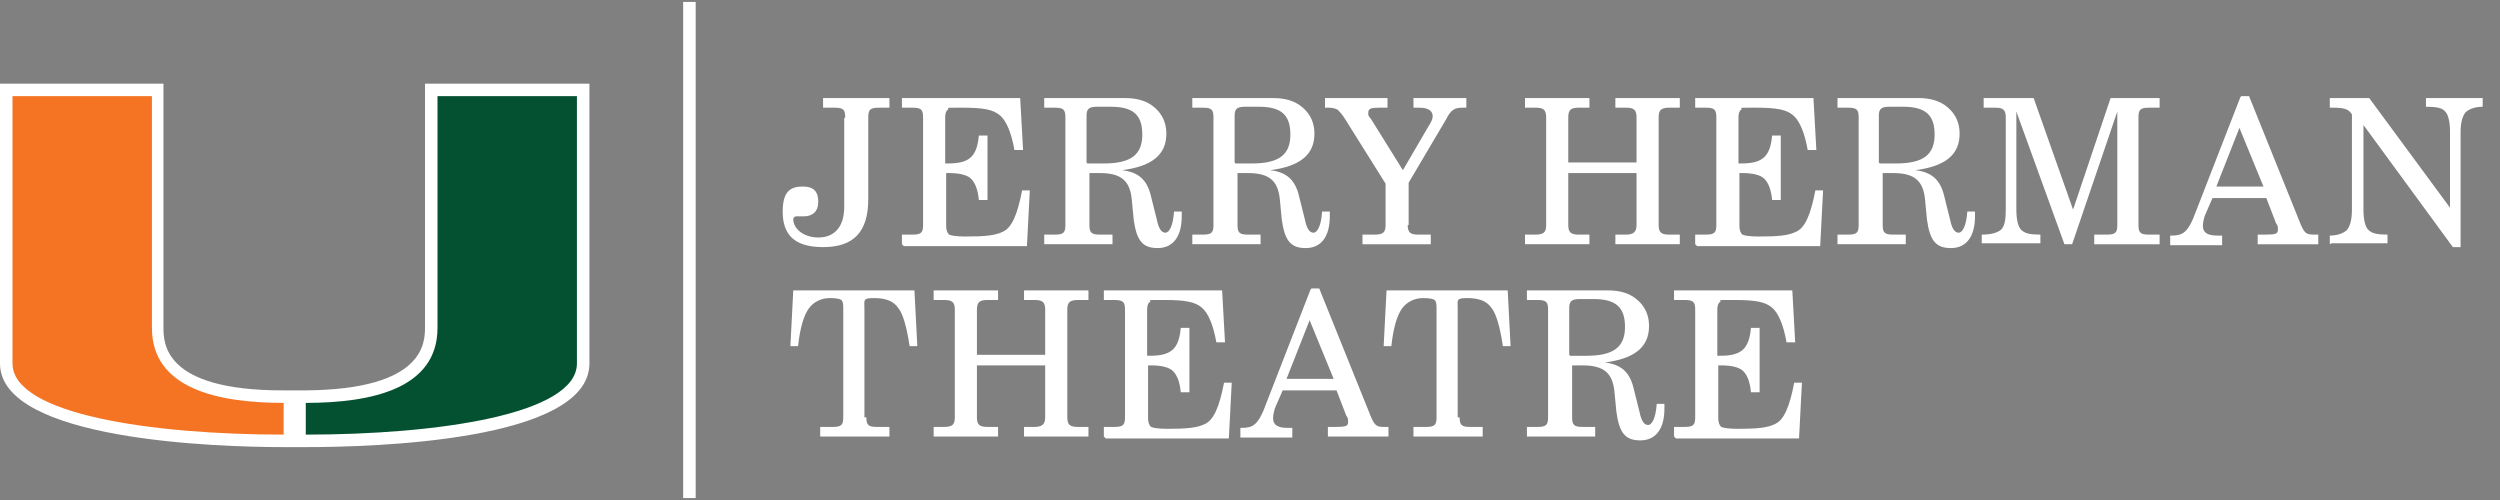 <?xml version="1.0" encoding="UTF-8"?>
<svg id="Layer_1" xmlns="http://www.w3.org/2000/svg" version="1.1" viewBox="0 0 260 52">
  <rect x="0" y="0" width="260" height="52" fill="#808080" stroke="none"/>
  <!-- Generator: Adobe Illustrator 29.2.1, SVG Export Plug-In . SVG Version: 2.1.0 Build 116)  -->
  <defs>
    <style>
      .st0 {
        fill: #035131;
      }

      .st1 {
        fill: #fff;
      }

      .st2 {
        fill: none;
        stroke: #fff;
        stroke-width: 1.3px;
      }

      .st3 {
        fill: #f47423;
      }
    </style>
  </defs>
  <path class="st1" d="M44.2,8.7v25.3c0,1.6,0,6.5-12.4,6.6h-1.2s-1.2,0-1.2,0c-12.4,0-12.4-4.9-12.4-6.6V8.7S0,8.7,0,8.7v29.1c0,8,22.6,8.7,29.5,8.7h2.3c6.9,0,29.5-.6,29.5-8.7V8.7s-17.1,0-17.1,0Z"/>
  <path class="st0" d="M45.5,34V10h14.5s0,26.9,0,27.8c0,5.3-14.5,7.4-28.2,7.4,0-.7,0-2.3,0-3.3,6.9,0,13.7-1.5,13.7-7.8"/>
  <path class="st3" d="M15.8,34V10H1.3s0,26.9,0,27.8c0,5.3,14.5,7.4,28.2,7.4,0-.7,0-2.3,0-3.3-6.9,0-13.7-1.5-13.7-7.8"/>
  <line class="st2" x1="71.7" y1=".2" x2="71.7" y2="51.8"/>
  <g>
    <path class="st1" d="M87.9,12.2c0-.8-.2-1-1.1-1h-1.2v-1h6.9v1h-1.1c-.9,0-1.1.2-1.1,1v8.5c0,3.4-1.5,5-4.7,5s-4.2-1.5-4.2-3.7.9-2.6,2.1-2.6,1.6.6,1.6,1.6-.6,1.5-1.5,1.5-.8,0-.8,0c-.1,0-.3.1-.3.3,0,1,1.1,1.9,2.6,1.9s2.7-.9,2.7-3.2v-9.2Z"/>
    <path class="st1" d="M93.8,25.4v-1h1.1c.9,0,1.1-.2,1.1-1v-11.2c0-.8-.2-1-1.1-1h-1.1v-1h12.3l.3,5.4h-.9c-.3-1.7-.8-3-1.5-3.6-.7-.6-1.7-.8-3.9-.8s-1.3,0-1.5.2c-.2.1-.3.4-.3.8v4.8h.3c2.2,0,3-.7,3.2-2.9h.9v6.7h-.9c-.1-1.1-.4-1.8-.8-2.2-.4-.4-1.2-.6-2.3-.6h-.3v5.5c0,.4.1.7.3.9.2.1.8.2,1.7.2,2,0,3.1-.1,3.9-.5.9-.4,1.5-1.7,2-4.3h.8l-.3,5.8h-12.8Z"/>
    <path class="st1" d="M108.6,25.4v-1h1.1c.9,0,1.1-.2,1.1-1v-11.2c0-.8-.2-1-1.1-1h-1.1v-1h8.4c1.3,0,2.3.3,3.1,1,.8.7,1.2,1.6,1.2,2.7,0,2.2-1.5,3.4-4.6,3.8,1.7.2,2.6,1,3,2.7l.6,2.4c.2,1,.5,1.4.9,1.4s.8-.7.9-2.2h.8c0,.1,0,.4,0,.5,0,2.1-.9,3.3-2.5,3.3s-2.2-.8-2.5-3l-.2-2.1c-.2-1.9-1.1-2.7-3.3-2.7h-1.1v5.4c0,.8.2,1,1.1,1h1.3v1h-6.9ZM113.1,17h1c.2,0,.3,0,.7,0,2.8,0,4-.9,4-3s-1-2.9-3.3-2.9h-1.4c-.8,0-1.1.2-1.1.9v4.9Z"/>
    <path class="st1" d="M124,25.4v-1h1.1c.9,0,1.1-.2,1.1-1v-11.2c0-.8-.2-1-1.1-1h-1.1v-1h8.4c1.3,0,2.3.3,3.1,1,.8.7,1.2,1.6,1.2,2.7,0,2.2-1.5,3.4-4.6,3.8,1.7.2,2.6,1,3,2.7l.6,2.4c.2,1,.5,1.4.9,1.4s.8-.7.9-2.2h.8c0,.1,0,.4,0,.5,0,2.1-.9,3.3-2.5,3.3s-2.2-.8-2.5-3l-.2-2.1c-.2-1.9-1.1-2.7-3.3-2.7h-1.1v5.4c0,.8.2,1,1.1,1h1.3v1h-6.9ZM128.5,17h1c.2,0,.3,0,.7,0,2.8,0,4-.9,4-3s-1-2.9-3.3-2.9h-1.4c-.8,0-1.1.2-1.1.9v4.9Z"/>
    <path class="st1" d="M146.4,23.4c0,.8.3,1,1.1,1h1.3v1h-7.1v-1h1.3c.9,0,1.1-.3,1.1-1v-4.3l-4.2-6.7c-.3-.5-.6-.8-.8-1-.2-.1-.5-.2-.9-.2h-.4v-1h6.5v1h-.9c-.8,0-1.1.1-1.1.5s0,.3.3.7l3.3,5.3,2.8-4.8c.2-.3.3-.6.3-.8,0-.6-.5-.9-1.4-.9h-.6v-1h5.5v1h-.4c-.8,0-1.2.2-1.7,1.2l-3.9,6.6v4.4Z"/>
    <path class="st1" d="M158.6,25.4v-1h1.1c.9,0,1.1-.3,1.1-1v-11.2c0-.8-.3-1-1.1-1h-1.1v-1h6.7v1h-1.1c-.8,0-1.1.2-1.1,1v4.7h7.1v-4.7c0-.8-.3-1-1.1-1h-1.1v-1h6.7v1h-1.1c-.9,0-1.1.3-1.1,1v11.2c0,.8.3,1,1.1,1h1.1v1h-6.7v-1h1.1c.8,0,1.1-.3,1.1-1v-5.4h-7.1v5.4c0,.8.3,1,1.1,1h1.1v1h-6.7Z"/>
    <path class="st1" d="M176.3,25.4v-1h1.1c.9,0,1.1-.2,1.1-1v-11.2c0-.8-.2-1-1.1-1h-1.1v-1h12.3l.3,5.4h-.9c-.3-1.7-.8-3-1.5-3.6-.7-.6-1.7-.8-3.9-.8s-1.3,0-1.5.2c-.2.1-.3.4-.3.8v4.8h.3c2.2,0,3-.7,3.2-2.9h.9v6.7h-.9c-.1-1.1-.4-1.8-.8-2.2-.4-.4-1.2-.6-2.3-.6h-.3v5.5c0,.4.1.7.3.9.2.1.8.2,1.7.2,2,0,3.1-.1,3.9-.5.9-.4,1.5-1.7,2-4.3h.8l-.3,5.8h-12.8Z"/>
    <path class="st1" d="M191.1,25.4v-1h1.1c.9,0,1.1-.2,1.1-1v-11.2c0-.8-.2-1-1.1-1h-1.1v-1h8.4c1.3,0,2.3.3,3.1,1,.8.7,1.2,1.6,1.2,2.7,0,2.2-1.5,3.4-4.6,3.8,1.7.2,2.6,1,3,2.7l.6,2.4c.2,1,.5,1.4.9,1.4s.8-.7.9-2.2h.8c0,.1,0,.4,0,.5,0,2.1-.9,3.3-2.5,3.3s-2.2-.8-2.5-3l-.2-2.1c-.2-1.9-1.1-2.7-3.3-2.7h-1.1v5.4c0,.8.2,1,1.1,1h1.3v1h-6.9ZM195.5,17h1c.2,0,.3,0,.7,0,2.8,0,4-.9,4-3s-1-2.9-3.3-2.9h-1.4c-.8,0-1.1.2-1.1.9v4.9Z"/>
    <path class="st1" d="M209.7,11.6v10.2c0,1.1.2,1.8.5,2.1.4.4,1,.5,2,.5v.9h-6.1v-.9c1,0,1.6-.2,2-.5.4-.4.5-1.1.5-2.1v-9.6c0-.8-.3-1-1.1-1h-1.2v-1h5.2l4.1,11.6,3.9-11.6h5.1v1h-1.1c-.9,0-1.1.2-1.1,1v11.2c0,.8.2,1,1.1,1h1.1v1h-6.8v-1h1.3c.9,0,1.1-.2,1.1-1v-11.8l-4.7,13.8h-.8l-5-13.8Z"/>
    <path class="st1" d="M233.1,10h.8l5.4,13.4c.4.9.6,1,1.4,1s.3,0,.4,0v1h-6.3v-1h.8c1.1,0,1.3-.1,1.3-.5s0-.4-.2-.7l-1-2.6h-5.6l-.7,1.6c-.2.4-.3,1-.3,1.3,0,.7.5,1,1.5,1h.5v1h-5.4v-1h.2c1.1,0,1.6-.4,2.2-1.8l4.9-12.6ZM235.4,19.4l-2.5-6.1-2.4,6.1h4.9Z"/>
    <path class="st1" d="M242.3,25.4v-.9c.9,0,1.5-.3,1.8-.6.3-.4.5-1,.5-2.1v-9.9c-.3-.5-.7-.7-1.9-.7h-.4v-1h4.1l8.4,11.4v-7.9c0-1.1-.2-1.8-.5-2.1-.3-.4-1-.5-2-.5v-.9h5.9v.9c-.9,0-1.5.3-1.8.6-.3.4-.5,1-.5,2.1v11.9h-.8l-9.3-12.7v8.8c0,1.1.2,1.8.5,2.1.4.4,1,.5,2,.5v.9h-5.8Z"/>
    <path class="st1" d="M90.1,43.4c0,.8.2,1,1.1,1h1.3v1h-7.2v-1h1.3c.9,0,1.1-.2,1.1-1v-11.3c0-.4,0-.7-.2-.9-.1-.1-.5-.2-1.2-.2-.9,0-1.7.4-2.2,1.1-.5.7-.9,2-1.1,3.9h-.8l.3-5.8h12.6l.3,5.8h-.8c-.3-2-.7-3.4-1.2-4-.5-.7-1.3-1-2.5-1s-1,.2-1,1.1v11.3Z"/>
    <path class="st1" d="M97.1,45.4v-1h1.1c.9,0,1.1-.3,1.1-1v-11.2c0-.8-.3-1-1.1-1h-1.1v-1h6.7v1h-1.1c-.8,0-1.1.2-1.1,1v4.7h7.1v-4.7c0-.8-.3-1-1.1-1h-1.1v-1h6.7v1h-1.1c-.9,0-1.1.3-1.1,1v11.2c0,.8.3,1,1.1,1h1.1v1h-6.7v-1h1.1c.8,0,1.1-.3,1.1-1v-5.4h-7.1v5.4c0,.8.3,1,1.1,1h1.1v1h-6.7Z"/>
    <path class="st1" d="M114.8,45.4v-1h1.1c.9,0,1.1-.2,1.1-1v-11.2c0-.8-.2-1-1.1-1h-1.1v-1h12.3l.3,5.4h-.9c-.3-1.7-.8-3-1.5-3.6-.7-.6-1.7-.8-3.9-.8s-1.3,0-1.5.2c-.2.1-.3.4-.3.8v4.8h.3c2.2,0,3-.7,3.2-2.9h.9v6.7h-.9c-.1-1.1-.4-1.8-.8-2.2-.4-.4-1.2-.6-2.3-.6h-.3v5.5c0,.4.1.7.3.9.2.1.8.2,1.7.2,2,0,3.1-.1,3.9-.5.9-.4,1.5-1.7,2-4.3h.8l-.3,5.8h-12.8Z"/>
    <path class="st1" d="M136.4,30h.8l5.4,13.4c.4.9.6,1,1.4,1s.3,0,.4,0v1h-6.3v-1h.8c1.1,0,1.3-.1,1.3-.5s0-.4-.2-.7l-1-2.6h-5.6l-.7,1.6c-.2.4-.3,1-.3,1.3,0,.7.5,1,1.5,1h.5v1h-5.4v-1h.2c1.1,0,1.6-.4,2.2-1.8l4.9-12.6ZM138.7,39.4l-2.5-6.1-2.4,6.1h4.9Z"/>
    <path class="st1" d="M151.8,43.4c0,.8.2,1,1.1,1h1.3v1h-7.2v-1h1.3c.9,0,1.1-.2,1.1-1v-11.3c0-.4,0-.7-.2-.9-.1-.1-.5-.2-1.2-.2-.9,0-1.7.4-2.2,1.1-.5.7-.9,2-1.1,3.9h-.8l.3-5.8h12.6l.3,5.8h-.8c-.3-2-.7-3.4-1.2-4-.5-.7-1.3-1-2.5-1s-1,.2-1,1.1v11.3Z"/>
    <path class="st1" d="M158.8,45.4v-1h1.1c.9,0,1.1-.2,1.1-1v-11.2c0-.8-.2-1-1.1-1h-1.1v-1h8.4c1.3,0,2.3.3,3.1,1,.8.7,1.2,1.6,1.2,2.7,0,2.2-1.5,3.4-4.6,3.8,1.7.2,2.6,1,3,2.7l.6,2.4c.2,1,.5,1.4.9,1.4s.8-.7.9-2.2h.8c0,.1,0,.4,0,.5,0,2.1-.9,3.3-2.5,3.3s-2.2-.8-2.5-3l-.2-2.1c-.2-1.9-1.1-2.7-3.3-2.7h-1.1v5.4c0,.8.2,1,1.1,1h1.3v1h-6.9ZM163.3,37h1c.2,0,.3,0,.7,0,2.8,0,4-.9,4-3s-1-2.9-3.3-2.9h-1.4c-.8,0-1.1.2-1.1.9v4.9Z"/>
    <path class="st1" d="M174.1,45.4v-1h1.1c.9,0,1.1-.2,1.1-1v-11.2c0-.8-.2-1-1.1-1h-1.1v-1h12.3l.3,5.4h-.9c-.3-1.7-.8-3-1.5-3.6-.7-.6-1.7-.8-3.9-.8s-1.3,0-1.5.2c-.2.1-.3.4-.3.8v4.8h.3c2.2,0,3-.7,3.2-2.9h.9v6.7h-.9c-.1-1.1-.4-1.8-.8-2.2-.4-.4-1.2-.6-2.3-.6h-.3v5.5c0,.4.1.7.3.9.2.1.8.2,1.7.2,2,0,3.1-.1,3.9-.5.9-.4,1.5-1.7,2-4.3h.8l-.3,5.8h-12.8Z"/>
  </g>
</svg>
